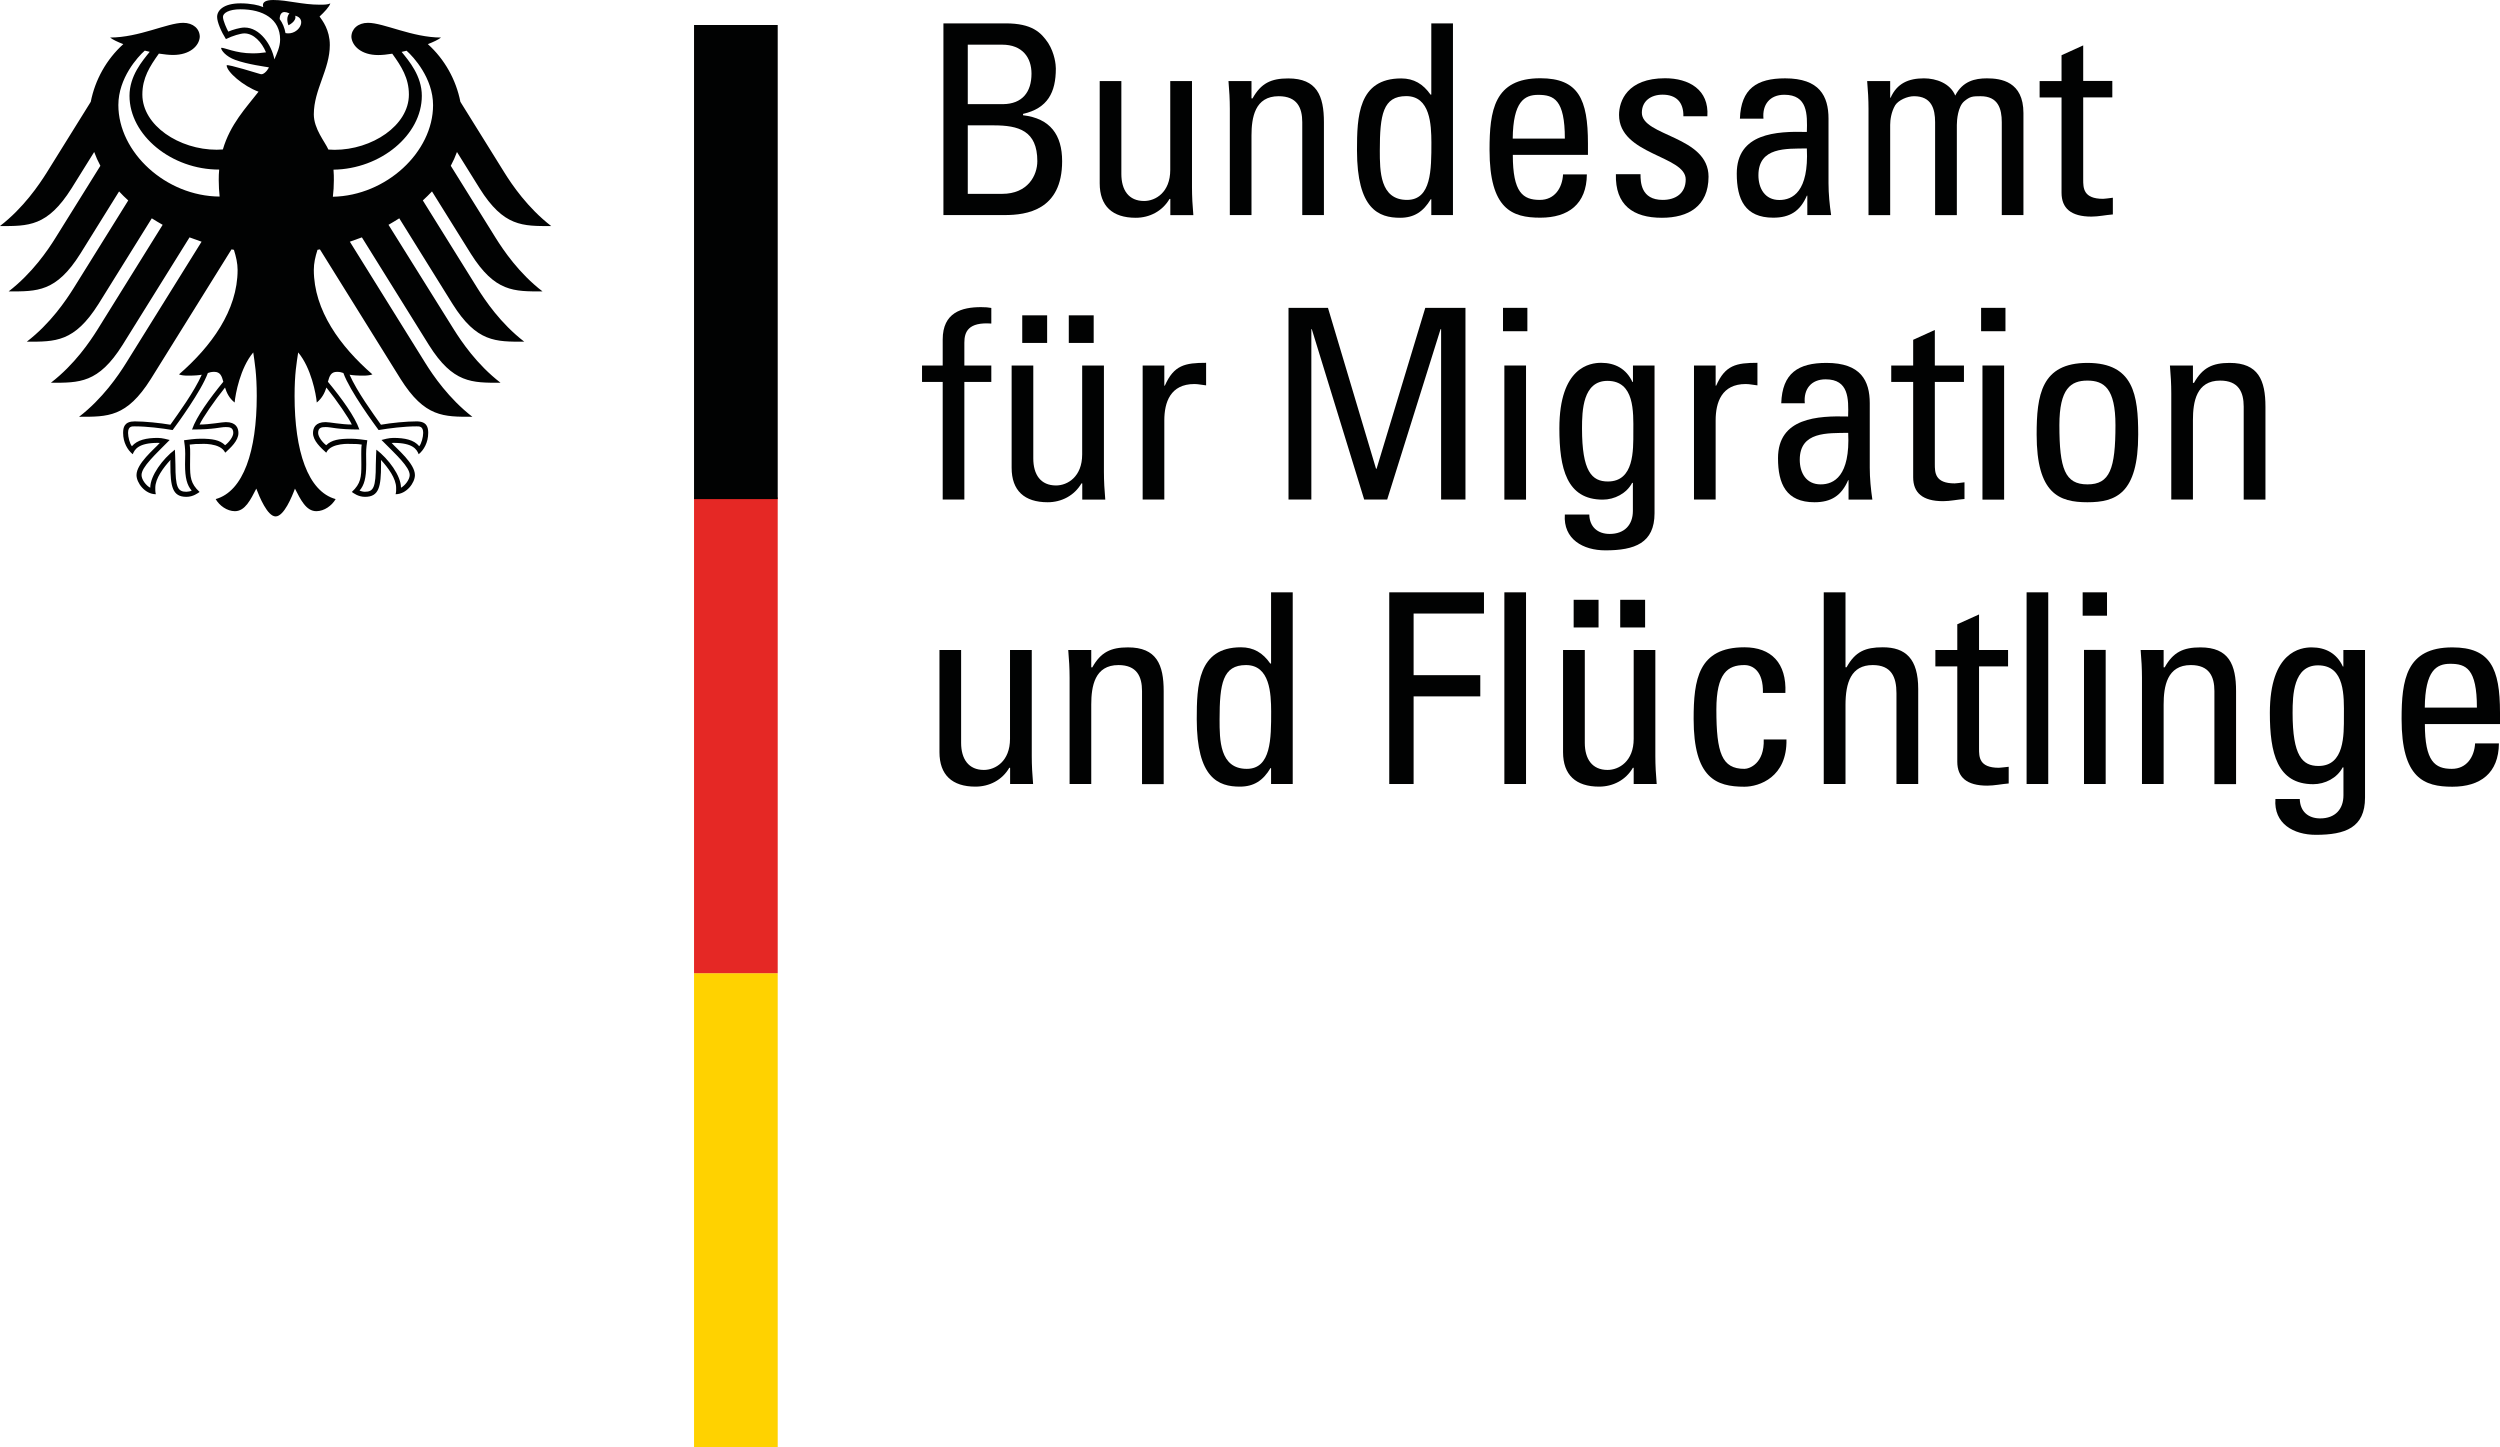 <svg width="190" height="110" viewBox="0 0 190 110" fill="none" xmlns="http://www.w3.org/2000/svg">
<g clip-path="url(#clip0)">
<path d="M59.106 73.962H52.747V109.993H59.106V73.962Z" fill="#FFD200"/>
<path d="M59.106 37.801H52.747V73.962H59.106V37.801Z" fill="#E52825"/>
<path d="M59.106 1.9H52.747V37.931H59.106V1.9Z" fill="#010202"/>
<path fill-rule="evenodd" clip-rule="evenodd" d="M24.956 11.366C25.113 11.379 25.27 11.386 25.428 11.386C28.262 11.386 31.076 9.548 31.076 7.188C31.076 5.933 30.509 5.048 29.812 4.081C29.403 4.15 29.034 4.184 28.74 4.184C27.456 4.184 26.759 3.491 26.705 2.812C26.705 2.202 27.203 1.735 27.968 1.735C29.163 1.735 31.335 2.853 33.521 2.853C33.302 3.018 32.947 3.189 32.517 3.354C33.801 4.513 34.662 6.07 34.989 7.737L38.343 13.128C38.903 14.027 40.098 15.797 41.894 17.182C39.722 17.182 38.281 17.237 36.451 14.315L34.73 11.551C34.6 11.908 34.443 12.257 34.259 12.6L37.68 18.094C38.254 19.007 39.429 20.763 41.232 22.148C39.06 22.148 37.619 22.203 35.782 19.281L32.831 14.548C32.613 14.781 32.38 15.008 32.135 15.234L36.294 21.915C36.868 22.827 38.035 24.576 39.845 25.969C37.673 25.969 36.232 26.024 34.395 23.102L30.345 16.592C30.079 16.764 29.805 16.922 29.526 17.086L34.491 25.036C35.065 25.948 36.232 27.697 38.042 29.09C35.87 29.09 34.429 29.138 32.599 26.223L27.504 18.04C27.203 18.156 26.896 18.266 26.589 18.369L32.346 27.622C32.906 28.52 34.108 30.29 35.898 31.675C33.726 31.675 32.285 31.724 30.448 28.808L24.314 18.952L24.13 18.986C23.959 19.514 23.85 20.015 23.85 20.509C23.85 23.602 25.872 26.339 28.303 28.452C28.146 28.52 27.873 28.548 27.62 28.548C27.121 28.548 26.794 28.52 26.568 28.479C27.135 29.762 28.344 31.422 28.952 32.279C29.751 32.135 30.905 32.025 31.663 32.025C32.456 32.025 32.544 32.492 32.544 32.903C32.544 33.623 32.21 34.206 31.82 34.522C31.677 34.152 31.376 33.658 29.915 33.658L29.765 33.665C30.195 34.145 31.534 35.235 31.534 36.106C31.534 36.69 30.898 37.561 30.065 37.561C30.12 37.375 30.106 37.197 30.106 37.074C30.106 36.36 29.485 35.53 28.952 34.954C28.965 35.126 28.959 35.105 28.959 35.311C28.959 36.991 28.808 37.76 27.743 37.76C27.224 37.76 26.869 37.478 26.739 37.389C27.429 36.751 27.463 36.251 27.463 35.311L27.456 34.495C27.456 34.275 27.456 33.994 27.49 33.788C27.108 33.733 26.957 33.74 26.664 33.74C26.664 33.74 25.154 33.617 24.792 34.405C24.383 34.028 23.788 33.5 23.788 32.91C23.788 32.519 23.973 32.08 24.745 32.08C25.038 32.08 25.96 32.265 26.739 32.265C26.527 31.799 25.605 30.441 24.806 29.453C24.683 29.837 24.492 30.249 24.075 30.592C24.021 29.954 23.645 27.951 22.662 26.785C22.545 27.574 22.388 28.39 22.388 30.098C22.388 34.268 23.392 37.348 25.509 37.931C25.23 38.418 24.649 38.85 24.041 38.85C23.262 38.85 22.846 37.972 22.416 37.135C22.19 37.753 21.576 39.248 20.947 39.248C20.326 39.248 19.711 37.753 19.479 37.135C19.049 37.965 18.632 38.85 17.853 38.85C17.252 38.85 16.665 38.418 16.392 37.931C18.509 37.341 19.513 34.261 19.513 30.098C19.513 28.383 19.356 27.574 19.247 26.785C18.256 27.958 17.887 29.961 17.833 30.592C17.409 30.256 17.225 29.844 17.102 29.453C16.303 30.441 15.374 31.799 15.169 32.265C15.948 32.265 16.87 32.08 17.163 32.08C17.935 32.08 18.12 32.519 18.12 32.91C18.12 33.5 17.525 34.028 17.116 34.405C16.754 33.617 15.244 33.74 15.244 33.74C14.951 33.74 14.8 33.74 14.418 33.788C14.452 33.994 14.459 34.282 14.452 34.495L14.445 35.311C14.445 36.251 14.479 36.751 15.169 37.389C15.046 37.471 14.684 37.76 14.165 37.76C13.107 37.76 12.949 36.991 12.949 35.311C12.949 35.112 12.943 35.126 12.956 34.954C12.424 35.53 11.802 36.36 11.802 37.074C11.802 37.204 11.795 37.375 11.843 37.561C11.01 37.561 10.375 36.69 10.375 36.106C10.375 35.228 11.713 34.145 12.143 33.665L11.993 33.658C10.532 33.658 10.231 34.152 10.088 34.522C9.692 34.2 9.357 33.623 9.357 32.903C9.357 32.485 9.446 32.025 10.238 32.025C10.996 32.025 12.15 32.142 12.949 32.279C13.557 31.422 14.766 29.762 15.333 28.479C15.108 28.52 14.78 28.548 14.281 28.548C14.028 28.548 13.755 28.527 13.605 28.452C16.037 26.339 18.058 23.609 18.058 20.509C18.058 20.015 17.942 19.514 17.778 18.986L17.594 18.952L11.46 28.808C9.623 31.724 8.189 31.675 6.01 31.675C7.8 30.297 9.002 28.52 9.562 27.622L15.319 18.369C15.012 18.266 14.705 18.156 14.404 18.04L9.309 26.223C7.472 29.138 6.031 29.09 3.866 29.09C5.676 27.697 6.844 25.948 7.417 25.036L12.362 17.086C12.082 16.928 11.809 16.764 11.536 16.592L7.486 23.102C5.648 26.017 4.207 25.969 2.035 25.969C3.845 24.576 5.013 22.827 5.587 21.915L9.746 15.234C9.5 15.015 9.268 14.781 9.05 14.548L6.106 19.281C4.269 22.203 2.828 22.148 0.656 22.148C2.459 20.756 3.64 19.007 4.207 18.094L7.629 12.6C7.445 12.257 7.287 11.908 7.158 11.551L5.437 14.315C3.599 17.23 2.158 17.182 -0.007 17.182C1.789 15.803 2.978 14.027 3.545 13.128L6.898 7.737C7.226 6.07 8.087 4.513 9.371 3.354C8.94 3.189 8.578 3.018 8.367 2.853C10.559 2.853 12.731 1.735 13.919 1.735C14.691 1.735 15.183 2.195 15.183 2.805C15.135 3.484 14.438 4.177 13.148 4.177C12.854 4.177 12.485 4.136 12.075 4.074C11.379 5.048 10.819 5.926 10.819 7.182C10.819 9.541 13.626 11.379 16.467 11.379C16.631 11.379 16.781 11.373 16.938 11.359C17.498 9.445 18.693 8.197 19.649 6.969C18.502 6.55 17.225 5.46 17.225 4.959C17.368 4.877 19.568 5.57 19.793 5.631C19.841 5.645 19.889 5.645 19.943 5.631C20.21 5.549 20.435 5.158 20.435 5.117C20.203 5.076 18.823 4.897 17.881 4.554C17.163 4.294 16.802 3.821 16.802 3.635C17.027 3.594 17.901 4.054 19.178 4.054C19.649 4.054 19.745 4.033 20.216 3.978C19.895 3.203 19.274 2.538 18.577 2.538C18.297 2.538 17.683 2.716 17.17 2.97C16.815 2.414 16.501 1.68 16.501 1.283C16.501 0.809 16.965 0.254 18.284 0.254C18.652 0.254 18.994 0.288 19.308 0.343C19.568 0.391 19.779 0.446 20.012 0.542C19.991 0.514 19.984 0.439 19.984 0.377C19.984 0.192 20.148 0 20.77 0C21.849 0 22.955 0.357 24.314 0.357C24.669 0.357 24.902 0.35 25.107 0.261C25.018 0.528 24.635 0.933 24.287 1.255C24.499 1.557 25.066 2.264 25.066 3.423C25.066 5.282 23.85 6.811 23.85 8.691C23.85 9.802 24.704 10.783 24.956 11.366ZM21.698 2.517C22.703 2.716 23.392 1.427 22.436 1.193C22.566 1.619 21.924 1.921 21.924 1.921C21.924 1.921 21.678 1.351 21.999 1.022C21.412 0.734 21.261 1.084 21.255 1.447C21.48 1.756 21.63 2.119 21.698 2.517ZM20.852 4.513C21.036 4.081 21.289 3.567 21.289 3.004C21.289 1.447 19.998 0.706 18.277 0.706C17.389 0.706 16.945 0.995 16.945 1.283C16.945 1.571 17.239 2.202 17.348 2.401C17.669 2.264 18.243 2.092 18.577 2.092C19.759 2.085 20.647 3.416 20.852 4.513ZM9.842 7.278C9.842 5.762 10.825 4.623 11.379 3.937L11.003 3.848C10.477 4.308 8.995 5.933 8.995 7.984C8.995 11.578 12.601 14.912 16.692 14.939C16.651 14.548 16.624 14.137 16.624 13.691C16.624 13.41 16.631 13.142 16.658 12.888C13.038 12.895 9.842 10.282 9.842 7.278ZM16.972 29.014C16.856 28.575 16.74 28.26 16.282 28.26C16.05 28.26 15.941 28.301 15.797 28.349C15.306 29.714 13.421 32.286 13.12 32.684C12.307 32.547 11.167 32.403 10.245 32.403C10.026 32.403 9.733 32.382 9.733 32.903C9.733 33.205 9.862 33.733 10.026 33.912C10.436 33.431 11.133 33.281 12 33.281C12.335 33.281 12.745 33.404 12.895 33.438C11.795 34.556 10.757 35.489 10.757 36.106C10.757 36.456 11.112 36.916 11.419 37.067C11.419 36.154 12.362 34.879 13.291 34.172C13.291 34.296 13.332 34.783 13.332 35.304C13.332 37.032 13.503 37.375 14.165 37.375C14.288 37.375 14.493 37.334 14.568 37.286C14.213 36.875 14.063 36.326 14.063 35.304C14.063 35.009 14.076 34.728 14.076 34.488C14.076 34.035 14.022 33.713 13.988 33.459C14.24 33.425 14.814 33.342 15.237 33.342C16.139 33.342 16.699 33.431 17.109 33.836C17.402 33.617 17.73 33.191 17.73 32.903C17.73 32.485 17.45 32.457 17.157 32.457C16.699 32.457 16.323 32.643 14.595 32.643C14.93 31.662 15.934 30.283 16.972 29.014ZM27.313 32.643C25.578 32.643 25.202 32.457 24.751 32.457C24.458 32.457 24.178 32.485 24.178 32.903C24.178 33.191 24.499 33.617 24.792 33.836C25.202 33.431 25.762 33.342 26.664 33.342C27.087 33.342 27.661 33.425 27.914 33.459C27.88 33.713 27.825 34.035 27.825 34.488C27.825 34.728 27.832 35.009 27.832 35.304C27.832 36.326 27.681 36.875 27.326 37.286C27.408 37.327 27.606 37.375 27.729 37.375C28.392 37.375 28.562 37.039 28.562 35.304C28.562 34.783 28.604 34.303 28.604 34.172C29.526 34.879 30.475 36.148 30.475 37.067C30.775 36.909 31.137 36.45 31.137 36.106C31.137 35.482 30.099 34.556 28.993 33.438C29.143 33.397 29.553 33.281 29.894 33.281C30.762 33.281 31.458 33.425 31.861 33.912C32.025 33.733 32.162 33.212 32.162 32.903C32.162 32.382 31.861 32.403 31.65 32.403C30.728 32.403 29.587 32.547 28.774 32.684C28.48 32.286 26.589 29.721 26.097 28.349C25.953 28.301 25.844 28.26 25.612 28.26C25.154 28.26 25.038 28.575 24.922 29.014C25.974 30.283 26.971 31.662 27.313 32.643ZM32.913 7.991C32.913 5.94 31.424 4.314 30.898 3.855L30.523 3.944C31.083 4.63 32.059 5.769 32.059 7.284C32.059 10.261 28.924 12.847 25.346 12.895C25.373 13.197 25.373 13.471 25.373 13.705C25.373 14.13 25.346 14.548 25.298 14.953C29.355 14.871 32.913 11.558 32.913 7.991Z" fill="#010202"/>
<path d="M73.551 14.733H76.16C78.127 14.733 78.837 13.32 78.837 12.25C78.837 9.925 77.41 9.527 75.518 9.527H73.551V14.733ZM73.551 7.915H76.242C77.69 7.895 78.394 7.003 78.394 5.597C78.394 4.383 77.71 3.395 76.16 3.395H73.551V7.915V7.915ZM71.7 16.345V1.776H76.427C78.434 1.776 79.117 2.462 79.664 3.272C80.162 4.06 80.244 4.925 80.244 5.206C80.244 7.024 79.623 8.231 77.751 8.656V8.759C79.821 8.999 80.722 10.254 80.722 12.25C80.722 15.982 78.011 16.345 76.358 16.345H71.7Z" fill="#010202"/>
<path d="M88.945 6.16H90.591V14.233C90.591 14.939 90.632 15.646 90.694 16.352H88.945V15.118H88.884C88.344 16.044 87.375 16.551 86.316 16.551C84.547 16.551 83.577 15.666 83.577 13.931V6.16H85.223V13.218C85.223 14.452 85.783 15.275 86.951 15.275C87.832 15.275 88.939 14.61 88.939 12.916V6.16" fill="#010202"/>
<path d="M98.972 16.345V9.287C98.972 8.197 98.589 7.312 97.182 7.312C95.372 7.312 95.113 8.924 95.113 10.316V16.345H93.467V8.279C93.467 7.572 93.426 6.866 93.364 6.159H95.113V7.476H95.195C95.837 6.324 96.602 5.96 97.906 5.96C100.078 5.96 100.618 7.271 100.618 9.287V16.345H98.972Z" fill="#010202"/>
<path d="M106.874 7.305C105.105 7.305 104.866 8.718 104.866 11.441C104.866 12.977 104.866 15.193 106.935 15.193C108.786 15.193 108.786 12.895 108.786 10.83C108.779 9.486 108.704 7.305 106.874 7.305ZM108.779 1.776H110.425V16.345H108.779V15.138H108.738C108.178 16.084 107.475 16.551 106.409 16.551C104.784 16.551 103.131 15.906 103.131 11.427C103.131 8.882 103.213 5.96 106.491 5.96C107.454 5.96 108.158 6.386 108.718 7.188H108.779V1.776" fill="#010202"/>
<path d="M118.929 10.536C118.929 7.572 118.102 7.209 116.9 7.209C115.855 7.209 114.995 7.716 114.967 10.536H118.929ZM114.974 11.784C114.974 14.63 115.739 15.193 117.03 15.193C118.157 15.193 118.737 14.281 118.792 13.252H120.602C120.581 15.515 119.195 16.544 117.064 16.544C114.913 16.544 113.205 15.899 113.205 11.393C113.205 8.409 113.547 5.947 117.064 5.947C119.96 5.947 120.684 7.538 120.684 10.906V11.77H114.974" fill="#010202"/>
<path d="M126.305 16.551C124.112 16.551 122.746 15.584 122.808 13.238H124.679C124.679 13.821 124.7 15.193 126.366 15.193C127.35 15.193 128.114 14.692 128.114 13.636C128.114 11.818 123.047 11.777 123.047 8.732C123.047 7.662 123.689 5.947 126.544 5.947C128.354 5.947 129.897 6.811 129.76 8.834H127.937C127.957 7.764 127.39 7.195 126.352 7.195C125.464 7.195 124.781 7.682 124.781 8.567C124.781 10.364 129.849 10.323 129.849 13.43C129.842 15.68 128.313 16.551 126.305 16.551Z" fill="#010202"/>
<path d="M133.64 13.32C133.64 14.308 134.125 15.2 135.231 15.2C136.235 15.2 137.479 14.576 137.321 11.283C135.757 11.304 133.64 11.16 133.64 13.32ZM137.362 14.87H137.321C136.816 16.043 136.037 16.544 134.767 16.544C132.616 16.544 131.994 15.145 131.994 13.197C131.994 10.11 135.006 9.966 137.321 10.028C137.362 8.677 137.383 7.202 135.607 7.202C134.508 7.202 133.92 7.95 134.023 9.02H132.233C132.315 6.736 133.517 5.954 135.669 5.954C138.284 5.954 138.967 7.305 138.967 9.02V13.924C138.967 14.733 139.049 15.556 139.165 16.345H137.356V14.87" fill="#010202"/>
<path d="M147.068 16.345V9.287C147.068 8.258 146.788 7.312 145.463 7.312C144.957 7.312 144.281 7.614 144.035 7.998C143.735 8.505 143.653 9.109 143.653 9.493V16.352H142.007V8.279C142.007 7.572 141.966 6.866 141.904 6.159H143.653V7.428H143.687C144.172 6.338 145.039 5.954 146.221 5.954C147.15 5.954 148.215 6.331 148.598 7.264C149.158 6.173 150.086 5.954 151.008 5.954C152.074 5.954 153.781 6.194 153.781 8.594V16.345H152.135V9.287C152.135 8.258 151.855 7.312 150.524 7.312C149.902 7.312 149.724 7.332 149.281 7.696C148.802 8.101 148.72 9.109 148.72 9.493V16.352H147.068" fill="#010202"/>
<path d="M156.677 6.16V4.198L158.323 3.45V6.153H160.536V7.401H158.323V13.636C158.323 14.281 158.323 15.111 159.833 15.111C159.956 15.111 160.215 15.07 160.577 15.028V16.297C160.031 16.338 159.491 16.462 158.952 16.462C157.381 16.462 156.677 15.817 156.677 14.644V7.408H155.011V6.16H156.677Z" fill="#010202"/>
<path d="M71.645 27.78V25.804C71.645 23.747 73.093 23.342 74.561 23.342C74.903 23.342 75.101 23.362 75.34 23.404V24.59C73.592 24.467 73.291 25.214 73.291 26.044V27.78H75.34V29.028H73.291V37.965H71.645V29.028H70.074V27.78H71.645Z" fill="#010202"/>
<path d="M81.228 23.966H83.12V26.065H81.228V23.966ZM77.69 23.966H79.582V26.065H77.69V23.966ZM82.252 27.779H83.898V35.853C83.898 36.559 83.939 37.266 84.001 37.972H82.252V36.737H82.191C81.651 37.663 80.681 38.171 79.623 38.171C77.854 38.171 76.884 37.286 76.884 35.551V27.779H78.53V34.838C78.53 36.072 79.09 36.895 80.258 36.895C81.139 36.895 82.245 36.23 82.245 34.536V27.779" fill="#010202"/>
<path d="M88.488 29.309H88.529C89.212 27.752 90.059 27.574 91.664 27.574V29.288C91.527 29.268 91.363 29.247 91.22 29.227C91.076 29.206 90.94 29.186 90.776 29.186C88.945 29.186 88.488 30.578 88.488 31.95V37.965H86.842V27.779H88.488V29.309Z" fill="#010202"/>
<path d="M99.662 37.965H97.927V23.396H100.925L104.579 35.626H104.62L108.322 23.396H111.375V37.965H109.524V25.015H109.483L105.426 37.965H103.678L99.696 25.015H99.662V37.965Z" fill="#010202"/>
<path d="M114.332 27.779H115.978V37.972H114.332V27.779ZM114.229 23.396H116.08V25.173H114.229V23.396Z" fill="#010202"/>
<path d="M122.166 28.946C120.294 28.946 120.233 31.209 120.233 32.56C120.233 35.825 120.977 36.593 122.2 36.593C124.194 36.593 124.133 34.234 124.133 32.821C124.14 31.305 124.235 28.946 122.166 28.946ZM124.099 27.779H125.745V39.001C125.745 41.278 124.235 41.827 122.009 41.827C120.322 41.827 118.792 40.983 118.928 39.104H120.786C120.807 40.05 121.428 40.579 122.336 40.579C123.477 40.579 124.099 39.872 124.099 38.83V36.696H124.044C123.62 37.506 122.698 37.972 121.811 37.972C119.058 37.972 118.512 35.592 118.512 32.56C118.512 27.875 120.861 27.574 121.688 27.574C122.753 27.574 123.6 28.033 124.064 29.028H124.105V27.779" fill="#010202"/>
<path d="M130.389 29.309H130.43C131.113 27.752 131.953 27.574 133.565 27.574V29.288C133.422 29.268 133.265 29.247 133.121 29.227C132.985 29.206 132.841 29.186 132.677 29.186C130.847 29.186 130.389 30.578 130.389 31.95V37.965H128.743V27.779H130.389V29.309Z" fill="#010202"/>
<path d="M136.782 34.94C136.782 35.928 137.26 36.813 138.373 36.813C139.377 36.813 140.62 36.189 140.463 32.896C138.892 32.924 136.782 32.78 136.782 34.94ZM140.497 36.497H140.456C139.951 37.67 139.165 38.171 137.902 38.171C135.75 38.171 135.129 36.779 135.129 34.824C135.129 31.737 138.148 31.593 140.456 31.655C140.497 30.304 140.511 28.829 138.749 28.829C137.642 28.829 137.062 29.577 137.164 30.647H135.375C135.45 28.363 136.659 27.581 138.81 27.581C141.419 27.581 142.102 28.932 142.102 30.647V35.551C142.102 36.36 142.184 37.183 142.3 37.972H140.49V36.497" fill="#010202"/>
<path d="M145.401 27.78V25.825L147.047 25.077V27.78H149.26V29.028H147.047V35.263C147.047 35.908 147.047 36.738 148.556 36.738C148.679 36.738 148.939 36.697 149.301 36.655V37.924C148.754 37.965 148.215 38.089 147.675 38.089C146.104 38.089 145.401 37.444 145.401 36.271V29.028H143.734V27.78H145.401Z" fill="#010202"/>
<path d="M150.667 27.779H152.313V37.972H150.667V27.779ZM150.564 23.396H152.415V25.173H150.564V23.396Z" fill="#010202"/>
<path d="M160.775 32.313C160.775 29.529 159.914 28.925 158.644 28.925C157.381 28.925 156.513 29.529 156.513 32.313C156.513 35.626 156.937 36.813 158.644 36.813C160.351 36.82 160.775 35.626 160.775 32.313ZM154.785 33.027C154.785 30.043 155.127 27.581 158.644 27.581C162.161 27.581 162.503 30.043 162.503 33.027C162.503 37.526 160.795 38.171 158.644 38.171C156.493 38.171 154.785 37.526 154.785 33.027Z" fill="#010202"/>
<path d="M170.521 37.965V30.9C170.521 29.81 170.139 28.925 168.732 28.925C166.922 28.925 166.663 30.537 166.663 31.929V37.965H165.017V29.899C165.017 29.192 164.976 28.486 164.914 27.779H166.663V29.096H166.744C167.393 27.944 168.151 27.581 169.456 27.581C171.628 27.581 172.174 28.891 172.174 30.907V37.972H170.521" fill="#010202"/>
<path d="M76.768 49.399H78.414V57.466C78.414 58.172 78.455 58.879 78.516 59.585H76.768V58.351H76.706C76.167 59.283 75.197 59.784 74.131 59.784C72.362 59.784 71.399 58.892 71.399 57.164V49.399H73.045V56.458C73.045 57.685 73.612 58.515 74.773 58.515C75.654 58.515 76.761 57.85 76.761 56.156V49.399" fill="#010202"/>
<path d="M86.794 59.585V52.52C86.794 51.43 86.411 50.545 85.004 50.545C83.195 50.545 82.935 52.157 82.935 53.556V59.585H81.289V51.519C81.289 50.813 81.248 50.106 81.186 49.4H82.935V50.717H83.017C83.659 49.564 84.424 49.201 85.728 49.201C87.9 49.201 88.44 50.511 88.44 52.527V59.592H86.794" fill="#010202"/>
<path d="M94.696 50.545C92.927 50.545 92.688 51.958 92.688 54.681C92.688 56.218 92.688 58.433 94.757 58.433C96.608 58.433 96.608 56.135 96.608 54.078C96.601 52.726 96.526 50.545 94.696 50.545ZM96.601 45.017H98.247V59.585H96.601V58.371H96.56C96 59.318 95.297 59.784 94.231 59.784C92.599 59.784 90.953 59.14 90.953 54.661C90.953 52.123 91.035 49.194 94.313 49.194C95.276 49.194 95.98 49.619 96.54 50.428H96.601V45.017" fill="#010202"/>
<path d="M105.583 59.585V45.017H112.782V46.629H107.434V51.313H112.502V52.925H107.434V59.585H105.583Z" fill="#010202"/>
<path d="M115.978 45.017H114.332V59.585H115.978V45.017Z" fill="#010202"/>
<path d="M123.136 45.586H125.028V47.685H123.136V45.586ZM119.598 45.586H121.49V47.685H119.598V45.586ZM124.153 49.4H125.806V57.466C125.806 58.172 125.847 58.879 125.909 59.585H124.16V58.351H124.099C123.559 59.284 122.589 59.784 121.531 59.784C119.762 59.784 118.792 58.893 118.792 57.164V49.4H120.445V56.458C120.445 57.685 121.005 58.515 122.173 58.515C123.054 58.515 124.16 57.85 124.16 56.156V49.4" fill="#010202"/>
<path d="M133.982 52.665C134.023 50.991 133.203 50.545 132.575 50.545C131.311 50.545 130.444 51.149 130.444 53.934C130.444 57.246 130.867 58.433 132.575 58.433C132.957 58.433 134.105 58.028 134.043 56.197H135.771C135.833 59.064 133.702 59.791 132.575 59.791C130.43 59.791 128.716 59.14 128.716 54.64C128.716 51.656 129.064 49.194 132.575 49.194C134.603 49.194 135.792 50.38 135.689 52.665H133.982" fill="#010202"/>
<path d="M144.131 59.585V52.685C144.131 51.437 143.735 50.545 142.328 50.545C140.682 50.545 140.258 51.876 140.258 53.59V59.585H138.605V45.017H140.258V50.71H140.34C141.003 49.516 141.768 49.194 143.093 49.194C144.821 49.194 145.784 50.058 145.784 52.363V59.585H144.131Z" fill="#010202"/>
<path d="M148.754 49.4V47.445L150.407 46.697V49.4H152.613V50.648H150.407V56.883C150.407 57.528 150.407 58.351 151.917 58.351C152.033 58.351 152.292 58.31 152.661 58.276V59.544C152.121 59.586 151.575 59.709 151.029 59.709C149.465 59.709 148.754 59.064 148.754 57.891V50.648H147.088V49.4H148.754" fill="#010202"/>
<path d="M155.666 45.017H154.021V59.585H155.666V45.017Z" fill="#010202"/>
<path d="M158.385 49.393H160.031V59.585H158.385V49.393ZM158.282 45.017H160.133V46.793H158.282V45.017Z" fill="#010202"/>
<path d="M168.295 59.585V52.52C168.295 51.43 167.912 50.545 166.505 50.545C164.695 50.545 164.436 52.157 164.436 53.556V59.585H162.79V51.519C162.79 50.813 162.749 50.106 162.688 49.4H164.436V50.717H164.518C165.16 49.564 165.925 49.201 167.229 49.201C169.401 49.201 169.941 50.511 169.941 52.527V59.592H168.295" fill="#010202"/>
<path d="M176.17 50.566C174.298 50.566 174.237 52.829 174.237 54.18C174.237 57.445 174.981 58.214 176.204 58.214C178.191 58.214 178.137 55.854 178.137 54.441C178.143 52.925 178.239 50.566 176.17 50.566ZM178.096 49.4H179.742V60.621C179.742 62.905 178.239 63.447 176.006 63.447C174.319 63.447 172.789 62.603 172.932 60.724H174.783C174.804 61.671 175.425 62.199 176.334 62.199C177.481 62.199 178.102 61.492 178.102 60.443V58.323H178.041C177.624 59.133 176.695 59.599 175.808 59.599C173.055 59.599 172.509 57.219 172.509 54.187C172.509 49.502 174.865 49.201 175.685 49.201C176.75 49.201 177.597 49.66 178.055 50.655H178.096V49.4" fill="#010202"/>
<path d="M188.245 53.776C188.245 50.813 187.419 50.449 186.216 50.449C185.171 50.449 184.311 50.95 184.284 53.776H188.245ZM184.29 55.024C184.29 57.871 185.055 58.433 186.339 58.433C187.466 58.433 188.047 57.528 188.108 56.499H189.918C189.898 58.762 188.511 59.791 186.38 59.791C184.229 59.791 182.521 59.146 182.521 54.647C182.521 51.663 182.863 49.201 186.38 49.201C189.269 49.201 190 50.792 190 54.16V55.031H184.29" fill="#010202"/>
</g>
<defs>
<clipPath id="clip0">
<rect width="190" height="110" fill="white"/>
</clipPath>
</defs>
</svg>
